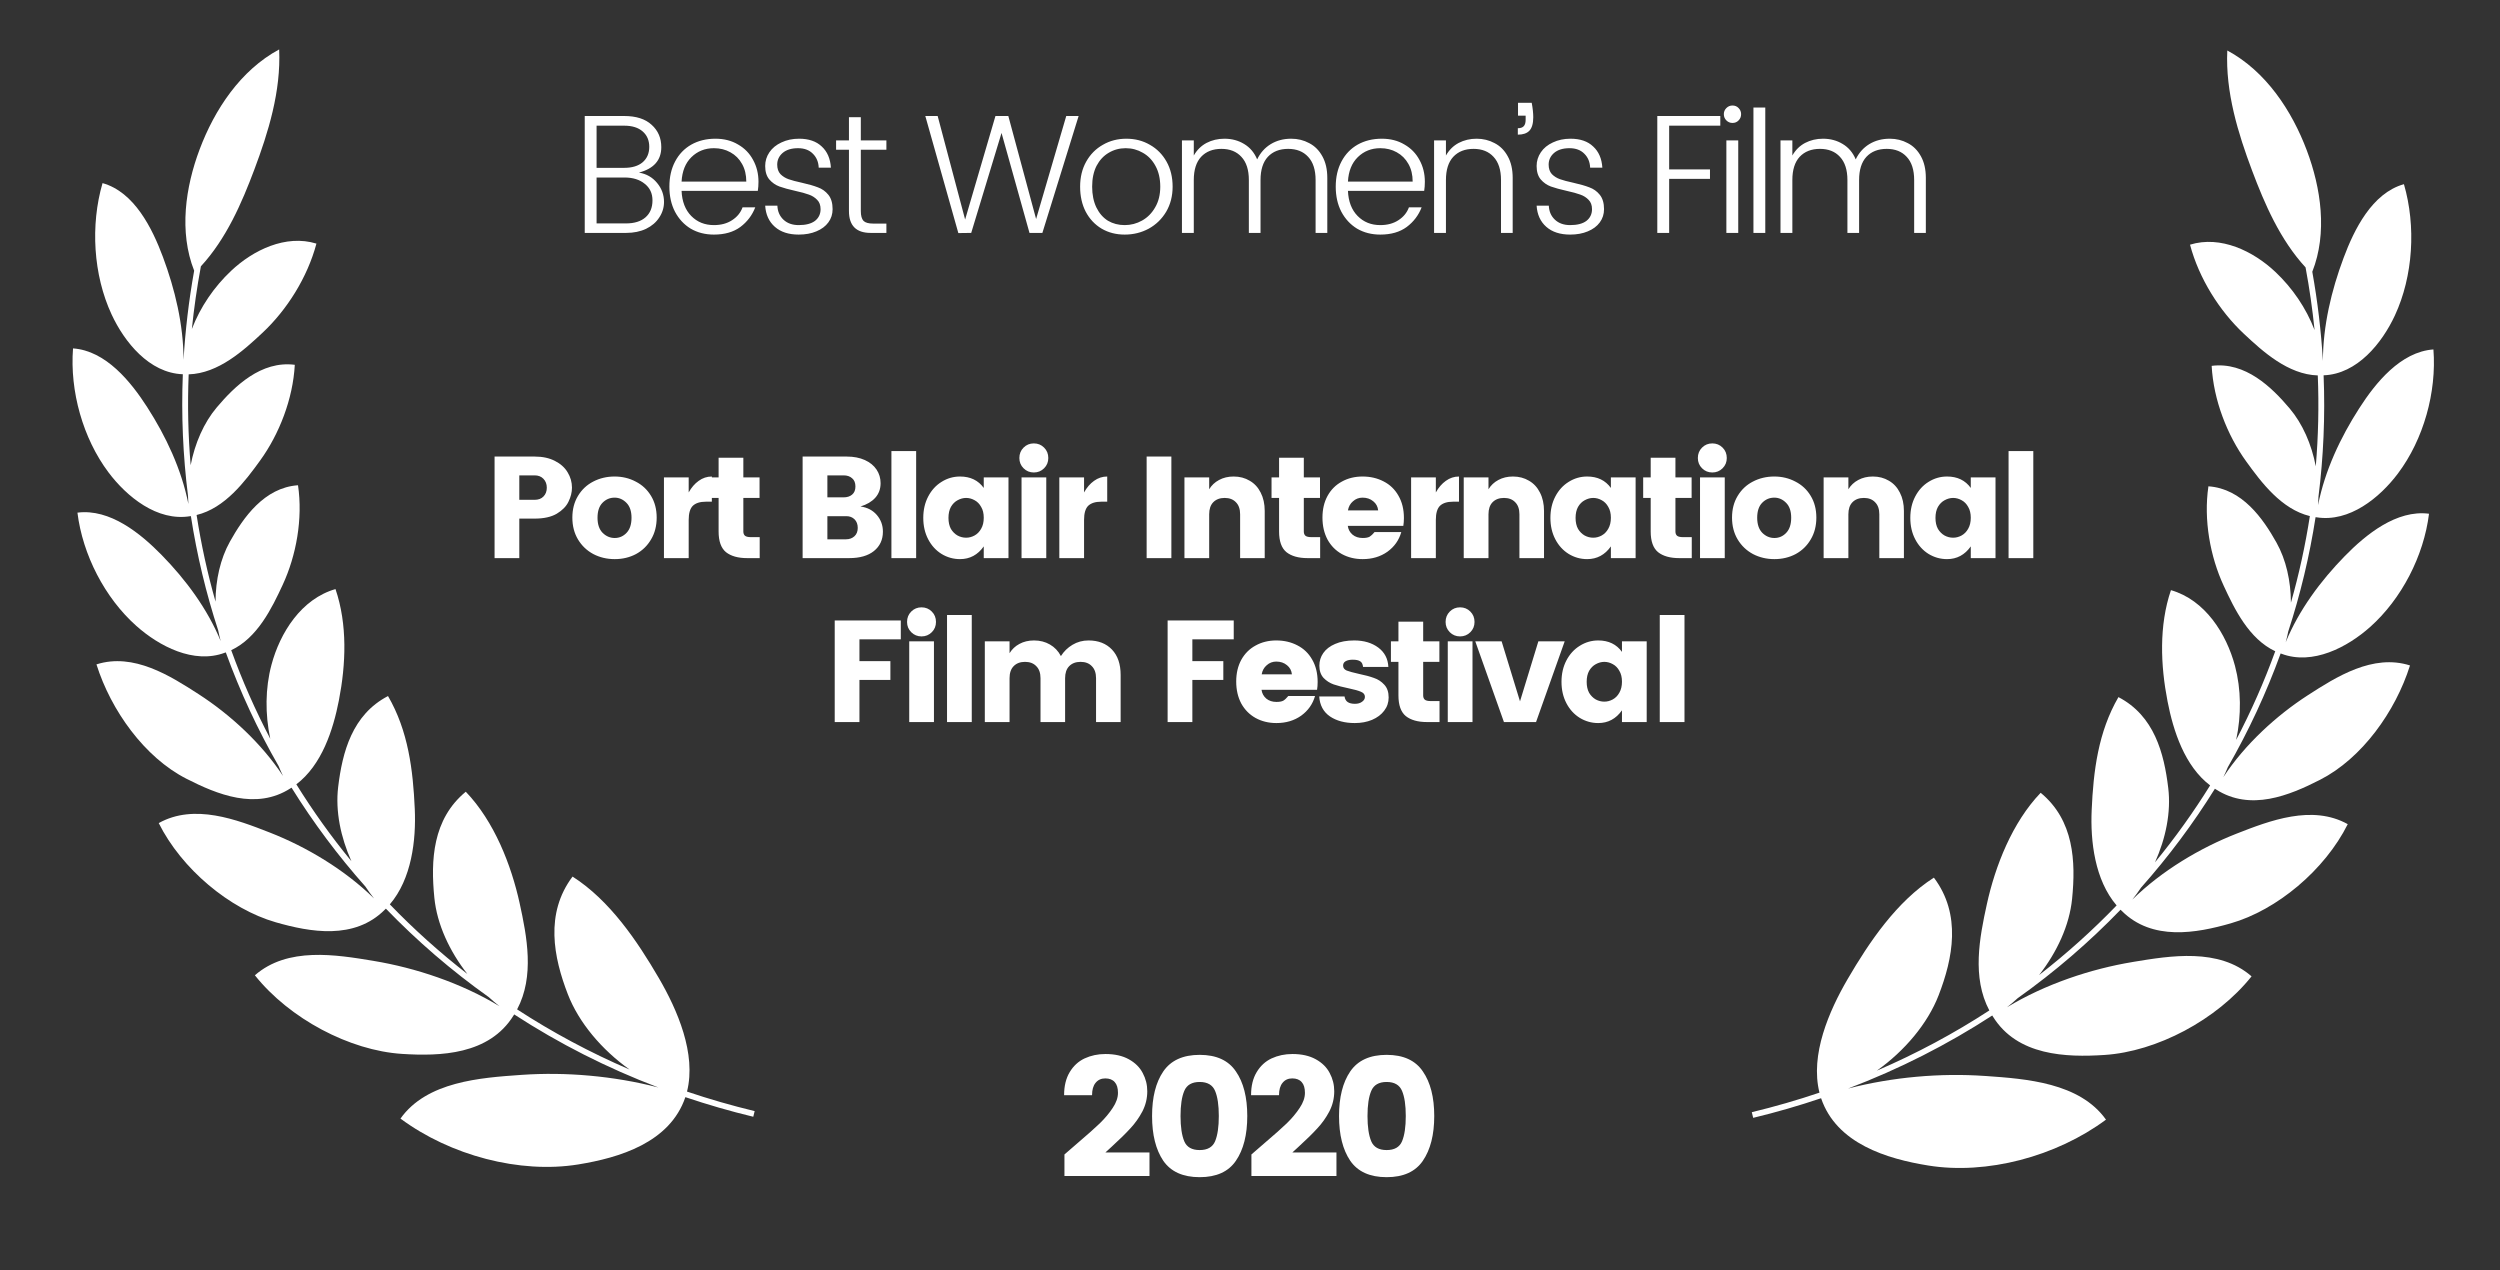 <svg width="122" height="62" viewBox="0 0 122 62" fill="none" xmlns="http://www.w3.org/2000/svg">
<rect x="0" y="0" width="122" height="62" fill="#333333" stroke="none"/>
<path d="M9.475 13.21C8.726 11.31 9.051 9.126 9.742 7.289C10.468 5.356 11.733 3.429 13.623 2.412C13.717 4.449 13.093 6.462 12.411 8.276C11.798 9.908 11.046 11.647 9.803 12.997C9.613 14.02 9.466 15.04 9.363 16.055C9.775 14.983 10.443 14.005 11.276 13.219C12.348 12.207 13.944 11.426 15.442 11.888C15.003 13.539 14.003 15.121 12.819 16.231C11.887 17.105 10.656 18.224 9.207 18.268C9.147 19.763 9.181 21.243 9.304 22.703C9.509 21.635 9.947 20.628 10.58 19.879C11.45 18.849 12.739 17.591 14.386 17.802C14.296 19.472 13.627 21.184 12.696 22.471C11.957 23.493 10.98 24.796 9.594 25.132C9.816 26.567 10.125 27.978 10.518 29.359C10.521 28.302 10.755 27.264 11.22 26.432C11.875 25.258 12.895 23.794 14.543 23.68C14.785 25.319 14.457 27.111 13.797 28.536C13.269 29.675 12.565 31.128 11.283 31.729C11.821 33.215 12.459 34.659 13.19 36.053C12.933 34.851 12.943 33.585 13.247 32.446C13.665 30.876 14.704 29.226 16.372 28.747C16.962 30.481 16.881 32.416 16.538 34.178C16.256 35.629 15.702 37.333 14.461 38.275C15.273 39.581 16.17 40.835 17.149 42.027C16.623 40.858 16.362 39.579 16.502 38.407C16.707 36.701 17.187 34.876 18.935 33.967C19.927 35.672 20.156 37.586 20.241 39.476C20.309 41.005 20.088 42.889 19.024 44.133C20.194 45.346 21.458 46.482 22.807 47.53C21.936 46.416 21.326 45.108 21.197 43.815C21.014 41.988 21.104 39.977 22.73 38.636C24.12 40.084 24.95 42.217 25.357 44.07C25.716 45.708 26.092 47.646 25.235 49.258C26.953 50.376 28.786 51.36 30.724 52.194C29.36 51.225 28.244 49.896 27.712 48.523C27.015 46.724 26.584 44.579 27.941 42.777C29.76 43.939 31.097 45.921 32.151 47.729C33.054 49.28 33.99 51.421 33.526 53.269C34.599 53.632 35.7 53.95 36.827 54.222L36.76 54.498C35.628 54.225 34.523 53.905 33.446 53.541C32.691 55.766 30.218 56.5 28.218 56.825C25.369 57.287 21.976 56.391 19.543 54.587C20.827 52.778 23.447 52.594 25.422 52.456L25.448 52.454C27.612 52.303 29.952 52.505 32.128 53.069C29.614 52.115 27.262 50.915 25.093 49.504L25.061 49.555C23.872 51.477 21.486 51.551 19.613 51.43C17.071 51.265 14.137 49.724 12.438 47.594C14.036 46.196 16.395 46.587 18.224 46.89L18.233 46.892C20.273 47.23 22.503 47.968 24.375 49.104C24.196 48.964 24.022 48.816 23.852 48.66C22.032 47.367 20.354 45.919 18.831 44.342C18.813 44.359 18.795 44.377 18.777 44.394C17.296 45.88 15.138 45.491 13.455 45.007C11.202 44.36 8.865 42.408 7.746 40.167C9.481 39.198 11.555 39.997 13.169 40.629C14.94 41.322 16.814 42.431 18.254 43.846C18.106 43.659 17.964 43.464 17.83 43.262C16.491 41.755 15.286 40.141 14.227 38.438L14.174 38.471C12.498 39.55 10.6 38.769 9.095 38.001C7.055 36.96 5.416 34.672 4.707 32.422C6.517 31.844 8.305 32.978 9.695 33.877C11.216 34.859 12.755 36.261 13.812 37.868C13.735 37.71 13.663 37.548 13.596 37.383C12.58 35.616 11.717 33.761 11.019 31.837L10.983 31.849L10.98 31.85C9.456 32.428 7.76 31.53 6.654 30.545C5.116 29.177 4.033 27.073 3.779 25.017C5.367 24.812 6.864 26.038 7.887 27.083C9.065 28.286 10.122 29.708 10.771 31.287C10.724 31.115 10.683 30.941 10.649 30.765C10.058 28.957 9.61 27.092 9.315 25.186L9.292 25.189L9.284 25.19C7.673 25.458 6.184 24.237 5.294 23.052C4.046 21.389 3.402 19.087 3.564 17.002C5.168 17.113 6.39 18.635 7.182 19.867C8.099 21.292 8.859 22.905 9.193 24.593C9.182 24.458 9.176 24.323 9.174 24.188C8.93 22.247 8.842 20.267 8.922 18.263L8.918 18.263C7.28 18.204 6.07 16.688 5.445 15.343C4.551 13.419 4.407 10.986 5.004 8.936C6.564 9.373 7.435 11.158 7.948 12.532C8.54 14.117 8.954 15.845 8.957 17.563C9.042 16.122 9.214 14.669 9.475 13.21Z" fill="white"/>
<path d="M52.623 55.751C53.069 55.371 53.419 55.06 53.672 54.817C53.926 54.569 54.136 54.318 54.301 54.065C54.472 53.811 54.557 53.566 54.557 53.329C54.557 53.098 54.505 52.924 54.4 52.808C54.295 52.687 54.141 52.626 53.937 52.626C53.739 52.626 53.582 52.698 53.466 52.841C53.35 52.979 53.292 53.18 53.292 53.445H51.928C51.928 52.998 52.019 52.624 52.201 52.321C52.383 52.017 52.625 51.794 52.928 51.651C53.237 51.508 53.576 51.436 53.945 51.436C54.397 51.436 54.778 51.521 55.086 51.692C55.395 51.863 55.621 52.086 55.764 52.362C55.913 52.638 55.987 52.935 55.987 53.255C55.987 53.602 55.907 53.93 55.748 54.239C55.588 54.542 55.392 54.817 55.161 55.065C54.935 55.313 54.634 55.608 54.26 55.95C54.254 55.955 54.149 56.052 53.945 56.239H56.095V57.388H51.945V56.338L52.623 55.751ZM56.767 56.644C56.403 56.104 56.221 55.377 56.221 54.462C56.221 53.547 56.403 52.822 56.767 52.288C57.136 51.747 57.729 51.477 58.544 51.477C59.36 51.477 59.95 51.747 60.313 52.288C60.683 52.822 60.867 53.547 60.867 54.462C60.867 55.377 60.683 56.104 60.313 56.644C59.95 57.179 59.36 57.446 58.544 57.446C57.729 57.446 57.136 57.179 56.767 56.644ZM59.297 55.694C59.418 55.401 59.478 54.991 59.478 54.462C59.478 53.933 59.418 53.525 59.297 53.238C59.175 52.946 58.925 52.8 58.544 52.8C58.164 52.8 57.913 52.946 57.792 53.238C57.671 53.525 57.61 53.933 57.61 54.462C57.61 54.991 57.671 55.401 57.792 55.694C57.913 55.98 58.164 56.123 58.544 56.123C58.925 56.123 59.175 55.98 59.297 55.694ZM61.746 55.751C62.193 55.371 62.543 55.06 62.796 54.817C63.05 54.569 63.259 54.318 63.425 54.065C63.596 53.811 63.681 53.566 63.681 53.329C63.681 53.098 63.629 52.924 63.524 52.808C63.419 52.687 63.265 52.626 63.061 52.626C62.862 52.626 62.705 52.698 62.59 52.841C62.474 52.979 62.416 53.18 62.416 53.445H61.052C61.052 52.998 61.143 52.624 61.325 52.321C61.507 52.017 61.749 51.794 62.052 51.651C62.361 51.508 62.7 51.436 63.069 51.436C63.521 51.436 63.901 51.521 64.21 51.692C64.519 51.863 64.745 52.086 64.888 52.362C65.037 52.638 65.111 52.935 65.111 53.255C65.111 53.602 65.031 53.93 64.871 54.239C64.712 54.542 64.516 54.817 64.284 55.065C64.058 55.313 63.758 55.608 63.383 55.95C63.378 55.955 63.273 56.052 63.069 56.239H65.219V57.388H61.069V56.338L61.746 55.751ZM65.891 56.644C65.527 56.104 65.345 55.377 65.345 54.462C65.345 53.547 65.527 52.822 65.891 52.288C66.26 51.747 66.852 51.477 67.668 51.477C68.484 51.477 69.073 51.747 69.437 52.288C69.806 52.822 69.991 53.547 69.991 54.462C69.991 55.377 69.806 56.104 69.437 56.644C69.073 57.179 68.484 57.446 67.668 57.446C66.852 57.446 66.26 57.179 65.891 56.644ZM68.42 55.694C68.542 55.401 68.602 54.991 68.602 54.462C68.602 53.933 68.542 53.525 68.42 53.238C68.299 52.946 68.048 52.8 67.668 52.8C67.288 52.8 67.037 52.946 66.916 53.238C66.794 53.525 66.734 53.933 66.734 54.462C66.734 54.991 66.794 55.401 66.916 55.694C67.037 55.98 67.288 56.123 67.668 56.123C68.048 56.123 68.299 55.98 68.42 55.694Z" fill="white"/>
<path d="M112.84 13.262C113.589 11.363 113.264 9.178 112.573 7.341C111.846 5.409 110.582 3.481 108.692 2.464C108.597 4.501 109.221 6.514 109.903 8.328C110.517 9.96 111.268 11.699 112.511 13.049C112.702 14.072 112.848 15.091 112.951 16.106C112.539 15.034 111.872 14.057 111.039 13.271C109.967 12.259 108.371 11.478 106.873 11.94C107.312 13.591 108.312 15.173 109.496 16.283C110.428 17.157 111.659 18.276 113.108 18.321C113.168 19.815 113.134 21.295 113.01 22.756C112.806 21.687 112.368 20.681 111.734 19.931C110.865 18.901 109.575 17.643 107.929 17.854C108.019 19.525 108.688 21.237 109.619 22.523C110.357 23.545 111.334 24.848 112.721 25.185C112.499 26.619 112.19 28.03 111.797 29.411C111.793 28.354 111.56 27.316 111.095 26.484C110.44 25.31 109.42 23.846 107.771 23.732C107.529 25.371 107.857 27.163 108.518 28.588C109.045 29.727 109.75 31.18 111.032 31.781C110.493 33.267 109.856 34.711 109.125 36.105C109.382 34.904 109.371 33.638 109.068 32.498C108.649 30.928 107.611 29.278 105.942 28.799C105.353 30.533 105.434 32.468 105.777 34.23C106.059 35.681 106.613 37.385 107.854 38.328C107.042 39.634 106.144 40.888 105.164 42.081C105.691 40.911 105.952 39.631 105.811 38.46C105.607 36.753 105.127 34.928 103.38 34.019C102.388 35.725 102.157 37.639 102.074 39.529C102.005 41.057 102.226 42.942 103.291 44.185C102.12 45.399 100.857 46.534 99.509 47.582C100.379 46.467 100.989 45.16 101.118 43.867C101.301 42.04 101.212 40.029 99.585 38.688C98.195 40.136 97.365 42.269 96.959 44.122C96.599 45.76 96.224 47.698 97.079 49.31C95.363 50.428 93.529 51.413 91.591 52.247C92.954 51.278 94.071 49.948 94.603 48.575C95.3 46.776 95.731 44.632 94.374 42.829C92.555 43.991 91.218 45.973 90.164 47.781C89.26 49.332 88.325 51.473 88.79 53.321C87.716 53.684 86.615 54.003 85.488 54.275L85.555 54.551C86.686 54.278 87.791 53.958 88.869 53.593C89.624 55.818 92.097 56.553 94.097 56.877C96.946 57.339 100.339 56.444 102.772 54.639C101.487 52.83 98.868 52.647 96.893 52.508L96.867 52.507C94.703 52.355 92.362 52.557 90.186 53.121C92.7 52.167 95.052 50.967 97.222 49.556L97.251 49.603C98.44 51.529 100.828 51.604 102.701 51.482C105.244 51.317 108.178 49.776 109.876 47.646C108.279 46.248 105.92 46.639 104.091 46.942L104.082 46.944C102.042 47.282 99.813 48.02 97.942 49.155C98.12 49.016 98.293 48.868 98.463 48.712C100.283 47.419 101.96 45.972 103.484 44.394C103.505 44.415 103.526 44.436 103.547 44.457C105.029 45.931 107.18 45.542 108.86 45.059C111.114 44.413 113.45 42.46 114.57 40.219C112.834 39.25 110.76 40.049 109.147 40.681C107.374 41.375 105.499 42.485 104.057 43.901C104.206 43.715 104.348 43.519 104.483 43.317C105.822 41.809 107.028 40.194 108.087 38.49L108.133 38.519L108.145 38.526C109.819 39.601 111.717 38.821 113.22 38.053C115.26 37.012 116.9 34.724 117.608 32.474C115.798 31.896 114.01 33.031 112.62 33.929C111.098 34.912 109.558 36.315 108.5 37.923C108.578 37.764 108.651 37.602 108.719 37.437C109.735 35.669 110.597 33.814 111.295 31.889L111.332 31.901L111.338 31.904C112.861 32.479 114.557 31.581 115.662 30.597C117.198 29.229 118.283 27.125 118.536 25.07C116.948 24.864 115.451 26.09 114.428 27.135C113.251 28.339 112.192 29.761 111.542 31.342C111.59 31.169 111.632 30.994 111.666 30.817C112.257 29.009 112.705 27.145 113 25.238L113.045 25.244C114.65 25.503 116.134 24.286 117.021 23.104C118.27 21.441 118.913 19.14 118.751 17.053C117.148 17.166 115.925 18.687 115.134 19.919C114.216 21.345 113.455 22.959 113.122 24.647C113.133 24.512 113.138 24.377 113.141 24.24C113.385 22.3 113.472 20.32 113.392 18.315C115.031 18.258 116.245 16.741 116.87 15.395C117.764 13.471 117.907 11.038 117.312 8.988C115.751 9.425 114.88 11.21 114.367 12.585C113.774 14.169 113.361 15.897 113.358 17.615C113.273 16.174 113.101 14.721 112.84 13.262Z" fill="white"/>
<path d="M25.342 25.308V27.236H24.135V22.28H26.091C26.477 22.28 26.806 22.351 27.079 22.492C27.357 22.633 27.564 22.819 27.7 23.05C27.841 23.28 27.912 23.53 27.912 23.798C27.912 24.024 27.855 24.252 27.742 24.483C27.634 24.709 27.444 24.904 27.171 25.069C26.898 25.229 26.538 25.308 26.091 25.308H25.342ZM26.091 24.391C26.274 24.391 26.418 24.337 26.521 24.229C26.629 24.12 26.684 23.977 26.684 23.798C26.684 23.624 26.629 23.48 26.521 23.367C26.413 23.254 26.269 23.198 26.091 23.198H25.342V24.391H26.091ZM29.992 23.254C30.369 23.254 30.712 23.337 31.023 23.502C31.338 23.662 31.587 23.894 31.771 24.2C31.954 24.502 32.046 24.854 32.046 25.259C32.046 25.664 31.954 26.019 31.771 26.325C31.592 26.631 31.347 26.869 31.037 27.038C30.726 27.203 30.38 27.285 29.999 27.285C29.618 27.285 29.27 27.203 28.954 27.038C28.639 26.869 28.39 26.631 28.206 26.325C28.023 26.019 27.931 25.664 27.931 25.259C27.931 24.854 28.023 24.502 28.206 24.2C28.39 23.894 28.637 23.662 28.947 23.502C29.263 23.337 29.611 23.254 29.992 23.254ZM29.992 24.285C29.761 24.285 29.564 24.37 29.399 24.539C29.239 24.704 29.159 24.946 29.159 25.266C29.159 25.586 29.241 25.831 29.406 26C29.576 26.17 29.773 26.254 29.999 26.254C30.225 26.254 30.418 26.17 30.578 26C30.738 25.831 30.818 25.586 30.818 25.266C30.818 24.946 30.735 24.704 30.571 24.539C30.406 24.37 30.213 24.285 29.992 24.285ZM33.608 24.031C33.74 23.791 33.903 23.603 34.095 23.466C34.288 23.325 34.502 23.254 34.738 23.254V24.483H34.441C34.164 24.483 33.954 24.549 33.813 24.68C33.677 24.812 33.608 25.043 33.608 25.372V27.236H32.401V23.297H33.608V24.031ZM37.073 26.212V27.236H36.459C36.017 27.236 35.673 27.139 35.428 26.946C35.188 26.748 35.068 26.412 35.068 25.937V24.299H34.701V23.297H35.068V22.337H36.275V23.297H37.066V24.299H36.275V25.937C36.275 26.031 36.304 26.102 36.36 26.148C36.417 26.191 36.511 26.212 36.642 26.212H37.073ZM41.992 24.716C42.326 24.763 42.592 24.901 42.79 25.132C42.987 25.363 43.086 25.633 43.086 25.944C43.086 26.339 42.94 26.654 42.648 26.89C42.361 27.12 41.959 27.236 41.441 27.236H39.168V22.28H41.321C41.66 22.28 41.954 22.337 42.204 22.45C42.453 22.563 42.644 22.718 42.776 22.916C42.907 23.113 42.973 23.334 42.973 23.579C42.973 23.861 42.886 24.099 42.712 24.292C42.542 24.48 42.303 24.622 41.992 24.716ZM40.376 24.271H41.166C41.34 24.271 41.479 24.226 41.583 24.137C41.691 24.047 41.745 23.916 41.745 23.741C41.745 23.563 41.691 23.428 41.583 23.339C41.479 23.245 41.34 23.198 41.166 23.198H40.376V24.271ZM41.286 26.318C41.451 26.318 41.587 26.268 41.696 26.17C41.804 26.071 41.858 25.934 41.858 25.76C41.858 25.586 41.806 25.447 41.703 25.344C41.599 25.24 41.465 25.189 41.3 25.189H40.376V26.318H41.286ZM44.708 22.012V27.236H43.501V22.012H44.708ZM46.849 23.254C47.353 23.254 47.739 23.44 48.007 23.812V23.297H49.214V27.236H48.007V26.664C47.715 27.078 47.329 27.285 46.849 27.285C46.525 27.285 46.223 27.2 45.946 27.031C45.673 26.861 45.456 26.624 45.296 26.318C45.136 26.012 45.056 25.664 45.056 25.273C45.056 24.883 45.136 24.534 45.296 24.229C45.456 23.923 45.673 23.685 45.946 23.516C46.223 23.341 46.525 23.254 46.849 23.254ZM47.146 24.299C47.005 24.299 46.866 24.337 46.729 24.412C46.597 24.483 46.489 24.591 46.404 24.737C46.325 24.883 46.285 25.061 46.285 25.273C46.285 25.485 46.325 25.664 46.404 25.81C46.489 25.951 46.597 26.059 46.729 26.134C46.861 26.205 47 26.24 47.146 26.24C47.287 26.24 47.423 26.205 47.555 26.134C47.692 26.059 47.8 25.948 47.88 25.803C47.965 25.657 48.007 25.478 48.007 25.266C48.007 25.054 47.965 24.878 47.88 24.737C47.8 24.591 47.694 24.483 47.562 24.412C47.43 24.337 47.292 24.299 47.146 24.299ZM49.745 22.351C49.745 22.148 49.813 21.979 49.95 21.843C50.086 21.706 50.253 21.638 50.451 21.638C50.649 21.638 50.816 21.706 50.952 21.843C51.089 21.979 51.157 22.148 51.157 22.351C51.157 22.549 51.089 22.716 50.952 22.852C50.816 22.988 50.649 23.057 50.451 23.057C50.253 23.057 50.086 22.988 49.95 22.852C49.813 22.716 49.745 22.549 49.745 22.351ZM51.058 23.297V27.236H49.851V23.297H51.058ZM52.902 24.031C53.034 23.791 53.197 23.603 53.389 23.466C53.582 23.325 53.797 23.254 54.032 23.254V24.483H53.735C53.458 24.483 53.248 24.549 53.107 24.68C52.971 24.812 52.902 25.043 52.902 25.372V27.236H51.695V23.297H52.902V24.031ZM57.163 22.28V27.236H55.956V22.28H57.163ZM60.201 23.254C60.497 23.254 60.758 23.323 60.984 23.459C61.215 23.591 61.394 23.784 61.521 24.038C61.652 24.292 61.718 24.591 61.718 24.934V27.236H60.518V25.097C60.518 24.843 60.45 24.647 60.314 24.511C60.182 24.37 59.998 24.299 59.763 24.299C59.528 24.299 59.342 24.37 59.205 24.511C59.074 24.647 59.008 24.843 59.008 25.097V27.236H57.801V23.297H59.008V23.876C59.125 23.683 59.285 23.532 59.488 23.424C59.695 23.311 59.932 23.254 60.201 23.254ZM64.423 26.212V27.236H63.809C63.367 27.236 63.023 27.139 62.779 26.946C62.538 26.748 62.419 26.412 62.419 25.937V24.299H62.051V23.297H62.419V22.337H63.626V23.297H64.416V24.299H63.626V25.937C63.626 26.031 63.654 26.102 63.71 26.148C63.767 26.191 63.861 26.212 63.993 26.212H64.423ZM68.511 25.28C68.511 25.417 68.501 25.544 68.482 25.662H65.772C65.795 25.836 65.873 25.979 66.005 26.092C66.136 26.2 66.301 26.254 66.499 26.254C66.649 26.254 66.762 26.233 66.838 26.191C66.913 26.144 66.993 26.069 67.078 25.965H68.383C68.271 26.36 68.045 26.68 67.706 26.925C67.367 27.165 66.965 27.285 66.499 27.285C66.122 27.285 65.784 27.203 65.482 27.038C65.186 26.873 64.953 26.638 64.784 26.332C64.619 26.021 64.536 25.664 64.536 25.259C64.536 24.854 64.619 24.502 64.784 24.2C64.953 23.894 65.186 23.662 65.482 23.502C65.779 23.337 66.115 23.254 66.492 23.254C66.873 23.254 67.216 23.334 67.522 23.494C67.828 23.65 68.068 23.88 68.242 24.186C68.421 24.492 68.511 24.857 68.511 25.28ZM67.254 24.906C67.235 24.723 67.155 24.574 67.014 24.462C66.873 24.344 66.699 24.285 66.492 24.285C66.313 24.285 66.158 24.344 66.026 24.462C65.894 24.574 65.812 24.723 65.779 24.906H67.254ZM70.069 24.031C70.201 23.791 70.364 23.603 70.556 23.466C70.749 23.325 70.963 23.254 71.199 23.254V24.483H70.902C70.625 24.483 70.415 24.549 70.274 24.68C70.138 24.812 70.069 25.043 70.069 25.372V27.236H68.862V23.297H70.069V24.031ZM73.831 23.254C74.127 23.254 74.388 23.323 74.614 23.459C74.845 23.591 75.023 23.784 75.15 24.038C75.282 24.292 75.348 24.591 75.348 24.934V27.236H74.148V25.097C74.148 24.843 74.08 24.647 73.944 24.511C73.812 24.37 73.628 24.299 73.393 24.299C73.158 24.299 72.972 24.37 72.835 24.511C72.704 24.647 72.638 24.843 72.638 25.097V27.236H71.43V23.297H72.638V23.876C72.755 23.683 72.915 23.532 73.118 23.424C73.325 23.311 73.562 23.254 73.831 23.254ZM77.453 23.254C77.957 23.254 78.343 23.44 78.611 23.812V23.297H79.818V27.236H78.611V26.664C78.319 27.078 77.933 27.285 77.453 27.285C77.128 27.285 76.827 27.2 76.55 27.031C76.277 26.861 76.06 26.624 75.9 26.318C75.74 26.012 75.66 25.664 75.66 25.273C75.66 24.883 75.74 24.534 75.9 24.229C76.06 23.923 76.277 23.685 76.55 23.516C76.827 23.341 77.128 23.254 77.453 23.254ZM77.75 24.299C77.608 24.299 77.47 24.337 77.333 24.412C77.201 24.483 77.093 24.591 77.008 24.737C76.928 24.883 76.888 25.061 76.888 25.273C76.888 25.485 76.928 25.664 77.008 25.81C77.093 25.951 77.201 26.059 77.333 26.134C77.465 26.205 77.604 26.24 77.75 26.24C77.891 26.24 78.027 26.205 78.159 26.134C78.295 26.059 78.404 25.948 78.484 25.803C78.568 25.657 78.611 25.478 78.611 25.266C78.611 25.054 78.568 24.878 78.484 24.737C78.404 24.591 78.298 24.483 78.166 24.412C78.034 24.337 77.895 24.299 77.75 24.299ZM82.558 26.212V27.236H81.944C81.502 27.236 81.158 27.139 80.914 26.946C80.674 26.748 80.554 26.412 80.554 25.937V24.299H80.187V23.297H80.554V22.337H81.761V23.297H82.551V24.299H81.761V25.937C81.761 26.031 81.789 26.102 81.845 26.148C81.902 26.191 81.996 26.212 82.128 26.212H82.558ZM82.855 22.351C82.855 22.148 82.923 21.979 83.06 21.843C83.196 21.706 83.363 21.638 83.561 21.638C83.759 21.638 83.926 21.706 84.062 21.843C84.199 21.979 84.267 22.148 84.267 22.351C84.267 22.549 84.199 22.716 84.062 22.852C83.926 22.988 83.759 23.057 83.561 23.057C83.363 23.057 83.196 22.988 83.06 22.852C82.923 22.716 82.855 22.549 82.855 22.351ZM84.168 23.297V27.236H82.961V23.297H84.168ZM86.584 23.254C86.961 23.254 87.304 23.337 87.615 23.502C87.93 23.662 88.18 23.894 88.363 24.2C88.546 24.502 88.638 24.854 88.638 25.259C88.638 25.664 88.546 26.019 88.363 26.325C88.184 26.631 87.939 26.869 87.629 27.038C87.318 27.203 86.972 27.285 86.591 27.285C86.21 27.285 85.862 27.203 85.546 27.038C85.231 26.869 84.982 26.631 84.798 26.325C84.615 26.019 84.523 25.664 84.523 25.259C84.523 24.854 84.615 24.502 84.798 24.2C84.982 23.894 85.229 23.662 85.54 23.502C85.855 23.337 86.203 23.254 86.584 23.254ZM86.584 24.285C86.354 24.285 86.156 24.37 85.991 24.539C85.831 24.704 85.751 24.946 85.751 25.266C85.751 25.586 85.834 25.831 85.998 26C86.168 26.17 86.365 26.254 86.591 26.254C86.817 26.254 87.01 26.17 87.17 26C87.33 25.831 87.41 25.586 87.41 25.266C87.41 24.946 87.328 24.704 87.163 24.539C86.998 24.37 86.805 24.285 86.584 24.285ZM91.394 23.254C91.69 23.254 91.951 23.323 92.177 23.459C92.408 23.591 92.586 23.784 92.713 24.038C92.845 24.292 92.911 24.591 92.911 24.934V27.236H91.711V25.097C91.711 24.843 91.643 24.647 91.506 24.511C91.375 24.37 91.191 24.299 90.956 24.299C90.721 24.299 90.535 24.37 90.398 24.511C90.266 24.647 90.201 24.843 90.201 25.097V27.236H88.993V23.297H90.201V23.876C90.318 23.683 90.478 23.532 90.681 23.424C90.888 23.311 91.125 23.254 91.394 23.254ZM95.016 23.254C95.52 23.254 95.906 23.44 96.174 23.812V23.297H97.381V27.236H96.174V26.664C95.882 27.078 95.496 27.285 95.016 27.285C94.691 27.285 94.39 27.2 94.112 27.031C93.84 26.861 93.623 26.624 93.463 26.318C93.303 26.012 93.223 25.664 93.223 25.273C93.223 24.883 93.303 24.534 93.463 24.229C93.623 23.923 93.84 23.685 94.112 23.516C94.39 23.341 94.691 23.254 95.016 23.254ZM95.312 24.299C95.171 24.299 95.032 24.337 94.896 24.412C94.764 24.483 94.656 24.591 94.571 24.737C94.491 24.883 94.451 25.061 94.451 25.273C94.451 25.485 94.491 25.664 94.571 25.81C94.656 25.951 94.764 26.059 94.896 26.134C95.028 26.205 95.167 26.24 95.312 26.24C95.454 26.24 95.59 26.205 95.722 26.134C95.858 26.059 95.967 25.948 96.047 25.803C96.131 25.657 96.174 25.478 96.174 25.266C96.174 25.054 96.131 24.878 96.047 24.737C95.967 24.591 95.861 24.483 95.729 24.412C95.597 24.337 95.458 24.299 95.312 24.299ZM99.225 22.012V27.236H98.018V22.012H99.225ZM43.959 30.28V31.198H41.941V32.264H43.451V33.181H41.941V35.236H40.734V30.28H43.959ZM44.264 30.351C44.264 30.148 44.333 29.979 44.469 29.843C44.606 29.706 44.773 29.638 44.97 29.638C45.168 29.638 45.335 29.706 45.471 29.843C45.608 29.979 45.676 30.148 45.676 30.351C45.676 30.549 45.608 30.716 45.471 30.852C45.335 30.988 45.168 31.057 44.97 31.057C44.773 31.057 44.606 30.988 44.469 30.852C44.333 30.716 44.264 30.549 44.264 30.351ZM45.577 31.297V35.236H44.37V31.297H45.577ZM47.422 30.012V35.236H46.215V30.012H47.422ZM53.12 31.254C53.6 31.254 53.981 31.403 54.264 31.699C54.546 31.996 54.687 32.407 54.687 32.934V35.236H53.487V33.097C53.487 32.843 53.419 32.647 53.283 32.511C53.151 32.37 52.967 32.299 52.732 32.299C52.497 32.299 52.311 32.37 52.174 32.511C52.043 32.647 51.977 32.843 51.977 33.097V35.236H50.777V33.097C50.777 32.843 50.709 32.647 50.572 32.511C50.44 32.37 50.257 32.299 50.021 32.299C49.786 32.299 49.6 32.37 49.464 32.511C49.332 32.647 49.266 32.843 49.266 33.097V35.236H48.059V31.297H49.266V31.876C49.384 31.683 49.544 31.532 49.746 31.424C49.953 31.311 50.191 31.254 50.459 31.254C50.751 31.254 51.01 31.32 51.236 31.452C51.466 31.584 51.645 31.772 51.772 32.017C51.918 31.786 52.106 31.603 52.337 31.466C52.572 31.325 52.833 31.254 53.12 31.254ZM60.206 30.28V31.198H58.187V32.264H59.698V33.181H58.187V35.236H56.98V30.28H60.206ZM64.301 33.28C64.301 33.417 64.292 33.544 64.273 33.661H61.562C61.586 33.836 61.664 33.979 61.795 34.092C61.927 34.2 62.092 34.254 62.29 34.254C62.44 34.254 62.553 34.233 62.628 34.191C62.704 34.144 62.784 34.069 62.868 33.965H64.174C64.061 34.36 63.835 34.68 63.497 34.925C63.158 35.165 62.755 35.285 62.29 35.285C61.913 35.285 61.574 35.203 61.273 35.038C60.977 34.873 60.744 34.638 60.574 34.332C60.41 34.022 60.327 33.664 60.327 33.259C60.327 32.854 60.41 32.502 60.574 32.2C60.744 31.894 60.977 31.662 61.273 31.502C61.57 31.337 61.906 31.254 62.282 31.254C62.664 31.254 63.007 31.334 63.313 31.494C63.619 31.65 63.859 31.88 64.033 32.186C64.212 32.492 64.301 32.857 64.301 33.28ZM63.045 32.906C63.026 32.723 62.946 32.574 62.805 32.462C62.664 32.344 62.49 32.285 62.282 32.285C62.104 32.285 61.948 32.344 61.817 32.462C61.685 32.574 61.602 32.723 61.57 32.906H63.045ZM66.086 31.254C66.557 31.254 66.947 31.37 67.258 31.6C67.568 31.831 67.733 32.146 67.752 32.546H66.517C66.502 32.41 66.456 32.318 66.376 32.271C66.296 32.219 66.175 32.193 66.016 32.193C65.865 32.193 65.747 32.219 65.662 32.271C65.582 32.318 65.543 32.389 65.543 32.483C65.543 32.591 65.601 32.671 65.719 32.723C65.841 32.77 66.039 32.824 66.312 32.885C66.608 32.946 66.853 33.012 67.046 33.083C67.244 33.148 67.413 33.259 67.554 33.414C67.695 33.565 67.766 33.772 67.766 34.036C67.766 34.28 67.693 34.497 67.547 34.685C67.406 34.873 67.208 35.022 66.954 35.13C66.705 35.233 66.425 35.285 66.114 35.285C65.625 35.285 65.22 35.177 64.9 34.96C64.58 34.739 64.406 34.414 64.378 33.986H65.613C65.632 34.113 65.684 34.205 65.768 34.261C65.853 34.318 65.971 34.346 66.121 34.346C66.263 34.346 66.378 34.313 66.467 34.247C66.561 34.181 66.608 34.102 66.608 34.007C66.608 33.894 66.545 33.812 66.418 33.76C66.291 33.704 66.091 33.647 65.818 33.591C65.521 33.53 65.277 33.466 65.084 33.4C64.895 33.334 64.731 33.228 64.59 33.083C64.453 32.932 64.385 32.732 64.385 32.483C64.385 32.257 64.448 32.052 64.576 31.869C64.707 31.68 64.9 31.532 65.154 31.424C65.413 31.311 65.724 31.254 66.086 31.254ZM70.249 34.212V35.236H69.634C69.192 35.236 68.849 35.139 68.604 34.946C68.364 34.748 68.244 34.412 68.244 33.937V32.299H67.877V31.297H68.244V30.337H69.451V31.297H70.242V32.299H69.451V33.937C69.451 34.031 69.479 34.102 69.536 34.148C69.592 34.191 69.686 34.212 69.818 34.212H70.249ZM70.545 30.351C70.545 30.148 70.614 29.979 70.75 29.843C70.886 29.706 71.053 29.638 71.251 29.638C71.449 29.638 71.616 29.706 71.752 29.843C71.889 29.979 71.957 30.148 71.957 30.351C71.957 30.549 71.889 30.716 71.752 30.852C71.616 30.988 71.449 31.057 71.251 31.057C71.053 31.057 70.886 30.988 70.75 30.852C70.614 30.716 70.545 30.549 70.545 30.351ZM71.858 31.297V35.236H70.651V31.297H71.858ZM74.176 34.226L75.072 31.297H76.357L74.959 35.236H73.392L71.994 31.297H73.279L74.176 34.226ZM77.994 31.254C78.498 31.254 78.884 31.44 79.152 31.812V31.297H80.359V35.236H79.152V34.664C78.86 35.078 78.474 35.285 77.994 35.285C77.669 35.285 77.368 35.2 77.091 35.031C76.818 34.861 76.601 34.624 76.441 34.318C76.281 34.012 76.201 33.664 76.201 33.273C76.201 32.883 76.281 32.534 76.441 32.228C76.601 31.923 76.818 31.685 77.091 31.516C77.368 31.341 77.669 31.254 77.994 31.254ZM78.291 32.299C78.15 32.299 78.011 32.337 77.874 32.412C77.743 32.483 77.634 32.591 77.549 32.737C77.469 32.883 77.43 33.062 77.43 33.273C77.43 33.485 77.469 33.664 77.549 33.81C77.634 33.951 77.743 34.059 77.874 34.134C78.006 34.205 78.145 34.24 78.291 34.24C78.432 34.24 78.568 34.205 78.7 34.134C78.837 34.059 78.945 33.949 79.025 33.803C79.109 33.657 79.152 33.478 79.152 33.266C79.152 33.054 79.109 32.878 79.025 32.737C78.945 32.591 78.839 32.483 78.707 32.412C78.575 32.337 78.437 32.299 78.291 32.299ZM82.203 30.012V35.236H80.996V30.012H82.203Z" fill="white"/>
<path d="M31.18 8.423C31.544 8.483 31.839 8.651 32.065 8.927C32.291 9.197 32.404 9.506 32.404 9.853C32.404 10.128 32.326 10.382 32.172 10.613C32.023 10.845 31.808 11.03 31.527 11.167C31.246 11.3 30.921 11.366 30.552 11.366H28.535V5.661H30.461C31.045 5.661 31.491 5.805 31.8 6.091C32.114 6.372 32.271 6.736 32.271 7.183C32.271 7.816 31.907 8.23 31.18 8.423ZM29.113 8.191H30.461C30.846 8.191 31.147 8.1 31.362 7.918C31.577 7.731 31.684 7.48 31.684 7.166C31.684 6.852 31.577 6.601 31.362 6.414C31.147 6.226 30.846 6.133 30.461 6.133H29.113V8.191ZM30.543 10.903C30.957 10.903 31.276 10.804 31.502 10.605C31.728 10.407 31.841 10.131 31.841 9.778C31.841 9.437 31.715 9.167 31.461 8.968C31.213 8.764 30.882 8.662 30.469 8.662H29.113V10.903H30.543ZM37.014 8.869C37.014 9.029 37.003 9.178 36.981 9.315H33.261C33.283 9.834 33.44 10.241 33.732 10.539C34.024 10.837 34.394 10.985 34.84 10.985C35.187 10.985 35.482 10.905 35.725 10.746C35.973 10.586 36.144 10.376 36.237 10.117H36.857C36.708 10.503 36.466 10.823 36.13 11.076C35.794 11.324 35.364 11.448 34.84 11.448C34.416 11.448 34.038 11.352 33.707 11.159C33.382 10.961 33.126 10.685 32.939 10.332C32.757 9.98 32.666 9.572 32.666 9.109C32.666 8.64 32.76 8.23 32.947 7.877C33.134 7.524 33.396 7.251 33.732 7.059C34.074 6.866 34.468 6.769 34.914 6.769C35.333 6.769 35.7 6.863 36.014 7.05C36.334 7.232 36.579 7.483 36.75 7.803C36.926 8.122 37.014 8.478 37.014 8.869ZM36.419 8.861C36.419 8.53 36.35 8.244 36.212 8.001C36.075 7.753 35.884 7.563 35.642 7.431C35.405 7.298 35.138 7.232 34.84 7.232C34.405 7.232 34.038 7.378 33.74 7.67C33.448 7.957 33.289 8.354 33.261 8.861H36.419ZM38.994 6.769C39.468 6.769 39.837 6.896 40.102 7.15C40.372 7.398 40.521 7.742 40.548 8.183H39.953C39.942 7.907 39.848 7.681 39.672 7.505C39.495 7.323 39.253 7.232 38.944 7.232C38.625 7.232 38.374 7.309 38.192 7.464C38.016 7.618 37.928 7.808 37.928 8.034C37.928 8.227 37.98 8.381 38.085 8.497C38.195 8.607 38.327 8.69 38.481 8.745C38.636 8.8 38.853 8.858 39.135 8.919C39.454 8.99 39.713 9.065 39.912 9.142C40.115 9.214 40.286 9.335 40.424 9.506C40.562 9.676 40.631 9.911 40.631 10.208C40.631 10.451 40.562 10.666 40.424 10.853C40.286 11.041 40.091 11.187 39.837 11.291C39.589 11.396 39.303 11.448 38.977 11.448C38.487 11.448 38.098 11.322 37.812 11.068C37.525 10.815 37.368 10.47 37.341 10.035H37.936C37.947 10.316 38.046 10.544 38.233 10.721C38.421 10.897 38.669 10.985 38.977 10.985C39.325 10.985 39.589 10.916 39.771 10.779C39.953 10.636 40.044 10.445 40.044 10.208C40.044 10.015 39.989 9.864 39.879 9.754C39.768 9.638 39.633 9.552 39.474 9.497C39.314 9.437 39.093 9.376 38.812 9.315C38.492 9.244 38.233 9.172 38.035 9.101C37.842 9.029 37.677 8.913 37.539 8.753C37.407 8.593 37.341 8.376 37.341 8.1C37.341 7.858 37.409 7.635 37.547 7.431C37.685 7.227 37.881 7.067 38.134 6.951C38.388 6.83 38.674 6.769 38.994 6.769ZM42.008 7.307V10.299C42.008 10.525 42.052 10.685 42.14 10.779C42.228 10.867 42.386 10.911 42.611 10.911H43.256V11.366H42.487C41.782 11.366 41.429 11.01 41.429 10.299V7.307H40.801V6.852H41.429V5.719H42.008V6.852H43.256V7.307H42.008ZM52.637 5.661L50.868 11.366H50.239L48.875 6.488L47.395 11.366L46.767 11.374L45.155 5.661H45.758L47.098 10.713L48.578 5.661H49.206L50.562 10.688L52.033 5.661H52.637ZM54.967 6.769C55.392 6.769 55.775 6.868 56.116 7.067C56.458 7.26 56.728 7.533 56.926 7.885C57.125 8.238 57.224 8.646 57.224 9.109C57.224 9.566 57.119 9.974 56.91 10.332C56.7 10.685 56.417 10.961 56.058 11.159C55.7 11.352 55.309 11.448 54.885 11.448C54.466 11.448 54.091 11.352 53.76 11.159C53.429 10.961 53.17 10.685 52.983 10.332C52.801 9.98 52.71 9.572 52.71 9.109C52.71 8.646 52.809 8.238 53.008 7.885C53.206 7.533 53.476 7.26 53.818 7.067C54.16 6.868 54.543 6.769 54.967 6.769ZM54.934 7.232C54.631 7.232 54.355 7.307 54.107 7.455C53.859 7.599 53.661 7.811 53.512 8.092C53.369 8.373 53.297 8.712 53.297 9.109C53.297 9.5 53.366 9.839 53.504 10.126C53.642 10.407 53.829 10.622 54.066 10.771C54.309 10.914 54.581 10.985 54.885 10.985C55.188 10.985 55.471 10.911 55.736 10.762C56.001 10.613 56.213 10.399 56.373 10.117C56.538 9.836 56.621 9.5 56.621 9.109C56.621 8.717 56.543 8.381 56.389 8.1C56.235 7.814 56.028 7.599 55.769 7.455C55.516 7.307 55.237 7.232 54.934 7.232ZM63.011 6.769C63.331 6.769 63.623 6.841 63.887 6.984C64.157 7.122 64.372 7.337 64.532 7.629C64.692 7.916 64.772 8.266 64.772 8.679V11.366H64.201V8.786C64.201 8.29 64.08 7.913 63.838 7.654C63.601 7.395 63.275 7.265 62.862 7.265C62.443 7.265 62.112 7.395 61.87 7.654C61.633 7.913 61.514 8.29 61.514 8.786V11.366H60.944V8.786C60.944 8.29 60.823 7.913 60.58 7.654C60.343 7.395 60.018 7.265 59.605 7.265C59.186 7.265 58.855 7.395 58.613 7.654C58.376 7.913 58.257 8.29 58.257 8.786V11.366H57.679V6.852H58.257V7.588C58.412 7.318 58.618 7.114 58.877 6.976C59.142 6.838 59.434 6.769 59.754 6.769C60.112 6.769 60.431 6.855 60.713 7.026C60.999 7.196 61.211 7.447 61.349 7.778C61.504 7.458 61.724 7.21 62.011 7.034C62.303 6.857 62.636 6.769 63.011 6.769ZM69.533 8.869C69.533 9.029 69.522 9.178 69.5 9.315H65.78C65.802 9.834 65.959 10.241 66.251 10.539C66.543 10.837 66.912 10.985 67.359 10.985C67.706 10.985 68.001 10.905 68.243 10.746C68.491 10.586 68.662 10.376 68.756 10.117H69.376C69.227 10.503 68.985 10.823 68.648 11.076C68.312 11.324 67.882 11.448 67.359 11.448C66.934 11.448 66.557 11.352 66.226 11.159C65.901 10.961 65.645 10.685 65.457 10.332C65.275 9.98 65.184 9.572 65.184 9.109C65.184 8.64 65.278 8.23 65.466 7.877C65.653 7.524 65.915 7.251 66.251 7.059C66.593 6.866 66.987 6.769 67.433 6.769C67.852 6.769 68.219 6.863 68.533 7.05C68.852 7.232 69.098 7.483 69.269 7.803C69.445 8.122 69.533 8.478 69.533 8.869ZM68.938 8.861C68.938 8.53 68.869 8.244 68.731 8.001C68.593 7.753 68.403 7.563 68.161 7.431C67.924 7.298 67.656 7.232 67.359 7.232C66.923 7.232 66.557 7.378 66.259 7.67C65.967 7.957 65.807 8.354 65.78 8.861H68.938ZM72.058 6.769C72.378 6.769 72.67 6.841 72.935 6.984C73.205 7.122 73.42 7.337 73.579 7.629C73.739 7.916 73.819 8.266 73.819 8.679V11.366H73.249V8.786C73.249 8.29 73.127 7.913 72.885 7.654C72.648 7.395 72.323 7.265 71.909 7.265C71.491 7.265 71.16 7.395 70.918 7.654C70.68 7.913 70.562 8.29 70.562 8.786V11.366H69.983V6.852H70.562V7.588C70.716 7.318 70.923 7.114 71.182 6.976C71.447 6.838 71.739 6.769 72.058 6.769ZM74.748 5.017C74.798 5.287 74.823 5.521 74.823 5.719C74.823 6.028 74.759 6.248 74.632 6.381C74.511 6.507 74.324 6.571 74.07 6.571V6.257C74.203 6.257 74.299 6.224 74.36 6.157C74.42 6.091 74.451 5.989 74.451 5.852V5.645H74.079V5.017H74.748ZM76.64 6.769C77.114 6.769 77.484 6.896 77.748 7.15C78.018 7.398 78.167 7.742 78.195 8.183H77.599C77.588 7.907 77.495 7.681 77.318 7.505C77.142 7.323 76.899 7.232 76.591 7.232C76.271 7.232 76.02 7.309 75.838 7.464C75.662 7.618 75.574 7.808 75.574 8.034C75.574 8.227 75.626 8.381 75.731 8.497C75.841 8.607 75.973 8.69 76.128 8.745C76.282 8.8 76.5 8.858 76.781 8.919C77.1 8.99 77.359 9.065 77.558 9.142C77.762 9.214 77.933 9.335 78.07 9.506C78.208 9.676 78.277 9.911 78.277 10.208C78.277 10.451 78.208 10.666 78.07 10.853C77.933 11.041 77.737 11.187 77.484 11.291C77.236 11.396 76.949 11.448 76.624 11.448C76.133 11.448 75.745 11.322 75.458 11.068C75.171 10.815 75.014 10.47 74.987 10.035H75.582C75.593 10.316 75.692 10.544 75.88 10.721C76.067 10.897 76.315 10.985 76.624 10.985C76.971 10.985 77.236 10.916 77.417 10.779C77.599 10.636 77.69 10.445 77.69 10.208C77.69 10.015 77.635 9.864 77.525 9.754C77.415 9.638 77.28 9.552 77.12 9.497C76.96 9.437 76.739 9.376 76.458 9.315C76.139 9.244 75.88 9.172 75.681 9.101C75.488 9.029 75.323 8.913 75.185 8.753C75.053 8.593 74.987 8.376 74.987 8.1C74.987 7.858 75.056 7.635 75.194 7.431C75.331 7.227 75.527 7.067 75.781 6.951C76.034 6.83 76.321 6.769 76.64 6.769ZM83.951 5.661V6.133H81.455V8.266H83.447V8.729H81.455V11.366H80.876V5.661H83.951ZM84.123 5.57C84.123 5.455 84.165 5.356 84.247 5.273C84.33 5.19 84.429 5.149 84.545 5.149C84.666 5.149 84.765 5.19 84.843 5.273C84.925 5.356 84.966 5.455 84.966 5.57C84.966 5.692 84.925 5.794 84.843 5.876C84.765 5.959 84.666 6 84.545 6C84.429 6 84.33 5.959 84.247 5.876C84.165 5.794 84.123 5.692 84.123 5.57ZM84.826 6.852V11.366H84.247V6.852H84.826ZM86.146 5.248V11.366H85.568V5.248H86.146ZM92.221 6.769C92.54 6.769 92.832 6.841 93.097 6.984C93.367 7.122 93.582 7.337 93.742 7.629C93.901 7.916 93.981 8.266 93.981 8.679V11.366H93.411V8.786C93.411 8.29 93.29 7.913 93.047 7.654C92.81 7.395 92.485 7.265 92.072 7.265C91.653 7.265 91.322 7.395 91.08 7.654C90.843 7.913 90.724 8.29 90.724 8.786V11.366H90.154V8.786C90.154 8.29 90.032 7.913 89.79 7.654C89.553 7.395 89.228 7.265 88.814 7.265C88.396 7.265 88.065 7.395 87.822 7.654C87.585 7.913 87.467 8.29 87.467 8.786V11.366H86.888V6.852H87.467V7.588C87.621 7.318 87.828 7.114 88.087 6.976C88.352 6.838 88.644 6.769 88.963 6.769C89.322 6.769 89.641 6.855 89.922 7.026C90.209 7.196 90.421 7.447 90.559 7.778C90.713 7.458 90.934 7.21 91.22 7.034C91.512 6.857 91.846 6.769 92.221 6.769Z" fill="white"/>
</svg>
